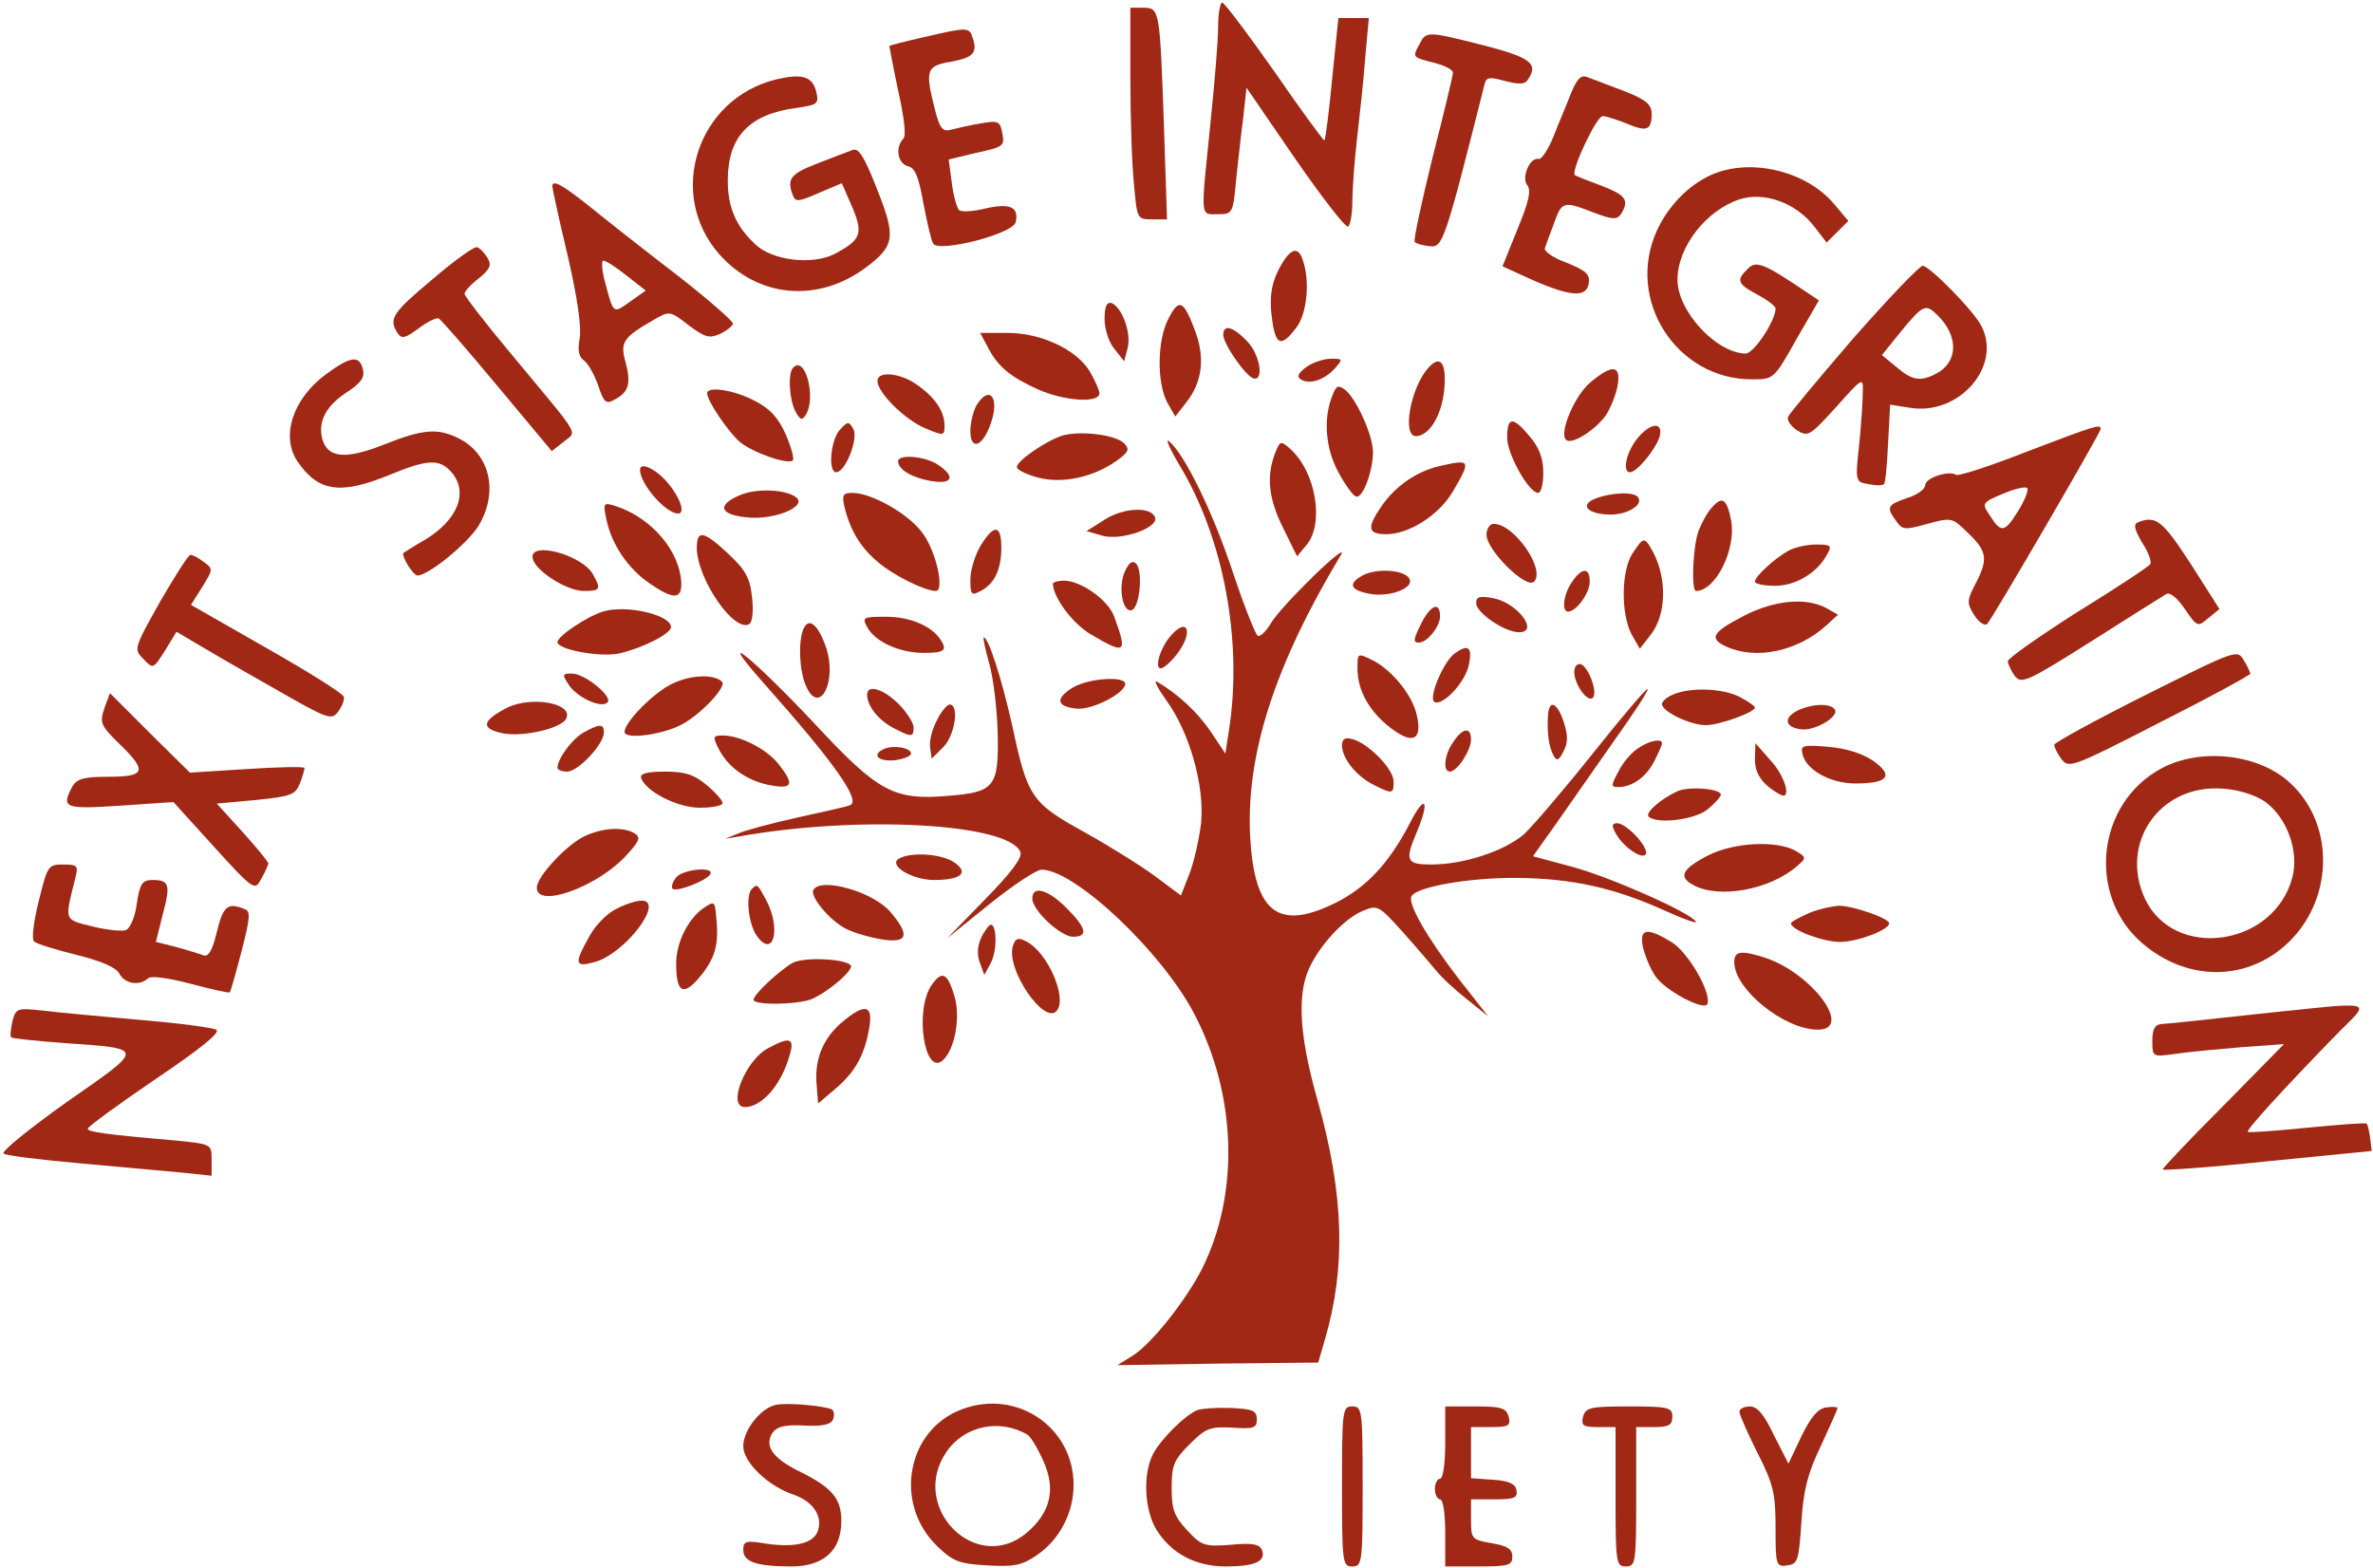 <svg width="613" height="405" viewBox="0 0 613 405" fill="none" xmlns="http://www.w3.org/2000/svg">
<g clip-path="url(#clip0_722_164)">
<path d="M314.667 6.933C314.667 10.533 313.733 21.733 312.667 31.999C310.133 56.799 310 55.333 314.533 55.333C318.4 55.333 318.533 55.199 319.333 46.266C319.867 41.333 320.667 33.999 321.2 29.999L322 22.666L334.533 40.932C341.467 50.932 347.6 58.932 348.267 58.532C348.8 58.133 349.333 55.333 349.333 52.266C349.333 49.066 349.867 41.866 350.533 35.999C351.2 30.133 352.267 20.666 352.667 14.932L353.6 4.666H349.6H345.733L344.133 20.266C343.333 28.799 342.4 35.999 342.133 36.266C342 36.532 336.133 28.532 329.333 18.666C322.4 8.799 316.267 0.666 315.733 0.666C315.2 0.666 314.667 3.466 314.667 6.933Z" fill="#A12815"/>
<path d="M292 20.266C292 30.399 292.4 42.666 292.933 47.599C293.733 56.533 293.733 56.666 297.6 56.666H301.467L300.667 32.266C299.6 2.533 299.6 1.999 295.333 1.999H292V20.266Z" fill="#A12815"/>
<path d="M238.667 9.6C233.867 10.666 229.867 11.733 229.733 11.866C229.733 11.866 230.667 17.066 232 23.333C233.6 30.533 234.133 35.066 233.333 35.866C231.2 38 231.867 42.266 234.533 42.933C236.4 43.333 237.333 45.733 238.533 52.533C239.467 57.333 240.533 62.133 241.067 62.933C242.533 65.333 261.867 60.4 262.4 57.333C263.2 53.466 260.933 52.4 254.533 53.866C251.333 54.666 248.267 54.8 247.733 54.266C247.2 53.733 246.267 50.533 245.867 47.2L245.067 41.2L252.267 39.466C259.067 38 259.6 37.733 258.933 34.533C258.4 31.333 257.867 31.066 253.467 31.866C250.8 32.266 247.467 33.066 245.867 33.466C243.467 34.133 242.8 33.333 241.467 28.133C238.933 18.133 239.333 17.066 245.333 16C251.333 14.933 252.533 13.733 251.333 10C250.4 6.933 250.133 6.933 238.667 9.6Z" fill="#A12815"/>
<path d="M366.667 11.465C364.8 14.799 364.8 14.799 370.667 16.265C373.2 16.932 375.333 17.999 375.333 18.799C375.333 19.465 372.933 29.465 370 40.932C367.2 52.399 365.067 62.132 365.467 62.532C365.867 62.932 367.6 63.465 369.333 63.599C372.667 63.999 373.2 62.665 383.333 22.399C383.867 19.865 384.4 19.732 388.8 20.932C392.533 21.865 394 21.865 394.8 20.399C397.467 16.399 395.2 14.799 383.333 11.732C368.533 7.999 368.4 7.999 366.667 11.465Z" fill="#A12815"/>
<path d="M200.4 20.533C180.133 25.6 172.133 50 185.733 65.6C195.733 76.933 211.2 78.4 223.733 69.067C231.2 63.467 231.467 61.2 226.533 48.8C223.2 40.267 221.733 38 220.133 38.8C218.933 39.2 214.8 40.8 211.067 42.267C204.133 44.933 203.2 46.267 204.8 50.4C205.467 52.267 206.267 52.133 211.467 49.867L217.467 47.333L220.133 53.467C223.067 60.4 222.4 62 215.6 65.6C209.867 68.533 199.6 67.333 195.2 63.2C190.133 58.533 188 53.6 188 46.666C188 35.333 193.467 29.466 205.867 27.866C211.333 27.067 211.6 26.8 210.8 23.466C209.733 19.733 207.2 18.933 200.4 20.533Z" fill="#A12815"/>
<path d="M405.867 23.999C404.8 26.799 402.667 31.732 401.333 35.199C400 38.532 398.267 41.199 397.467 41.066C395.2 40.532 392.933 45.866 394.533 47.866C395.6 49.199 394.933 52.132 392 59.199L388.133 68.799L395.733 72.266C405.733 76.666 409.867 76.932 410.4 73.199C410.8 70.799 409.6 69.866 404.667 67.866C401.333 66.666 398.8 64.932 399.067 64.132C399.333 63.332 400.4 60.399 401.467 57.599C403.467 51.999 403.867 51.866 411.733 54.932C416.667 56.799 417.733 56.799 418.8 55.199C420.933 51.732 420 50.399 413.733 47.999C410.133 46.666 407.067 45.466 406.8 45.199C405.733 44.266 412.4 29.999 414 29.999C414.933 29.999 417.733 30.932 420.4 31.999C425.467 34.132 426.667 33.599 426.667 29.332C426.667 27.066 425.2 25.732 419.733 23.599C415.867 22.132 411.6 20.532 410.267 19.999C408.533 19.199 407.467 20.132 405.867 23.999Z" fill="#A12815"/>
<path d="M442 45.2C436.134 47.867 430.934 53.2 428 59.6C419.867 77.467 433.067 98 452.534 98C458.134 98 458.267 98 464 87.733L469.867 77.6L466.667 75.467C455.6 68 453.6 67.2 451.467 69.467C448.4 72.4 448.8 73.333 454 76.133C456.534 77.467 458.667 79.067 458.667 79.733C458.667 82.8 453.067 91.333 450.934 91.333C443.334 91.2 433.334 80.4 433.334 72.267C433.334 63.733 440.8 54.267 449.467 51.467C455.734 49.467 464 52.4 468.667 58.533L471.867 62.667L474.667 59.867L477.467 57.067L473.867 52.8C466.667 44.133 452.134 40.667 442 45.2Z" fill="#A12815"/>
<path d="M142.667 48.133C142.667 48.533 144.4 56.666 146.667 66.133C149.2 77.066 150.267 84.799 149.734 87.466C149.2 90.533 149.467 92.133 150.934 93.2C152 93.999 153.6 96.933 154.534 99.6C156 103.999 156.534 104.533 158.8 103.199C162.4 101.333 163.067 99.066 161.6 93.6C160.134 88.4 160.934 87.2 168.8 82.666C172.934 80.266 173.067 80.266 177.867 83.999C182.134 87.2 183.2 87.466 186 86.266C187.867 85.333 189.334 84.133 189.334 83.6C189.334 82.933 182.934 77.333 175.067 71.2C167.067 65.066 157.067 57.2 152.8 53.733C145.334 47.733 142.667 46.266 142.667 48.133ZM161.867 71.2L166.8 75.066L162.667 77.999C158.267 81.066 158.534 81.333 156.134 72.266C155.467 69.6 155.334 67.333 155.867 67.333C156.534 67.333 159.2 69.066 161.867 71.2Z" fill="#A12815"/>
<path d="M111.734 72.133C101.2 80.933 100.4 82.4 102.667 86C103.734 87.6 104.534 87.466 108 84.933C110.267 83.2 112.667 82 113.334 82.266C113.867 82.533 120.667 90.266 128.4 99.6L142.534 116.533L145.6 114.133C149.067 111.2 150.534 113.733 132.4 91.867C125.6 83.733 120 76.533 120 75.867C120 75.333 121.6 73.466 123.734 71.867C126.667 69.466 127.067 68.4 125.867 66.533C125.067 65.2 123.867 64 123.2 63.867C122.534 63.6 117.334 67.333 111.734 72.133Z" fill="#A12815"/>
<path d="M331.467 67.6C328.4 72.533 327.733 76.533 328.667 82.933C329.6 89.333 331.067 89.733 334.933 84.533C337.6 81.066 338.4 72.799 336.667 67.6C335.6 63.866 333.867 63.866 331.467 67.6Z" fill="#A12815"/>
<path d="M478.8 87.332C469.867 97.732 462.267 106.799 461.867 107.732C461.6 108.665 462.667 110.132 464.267 111.199C467.067 112.932 467.6 112.532 474.267 105.199C481.2 97.465 481.334 97.332 481.2 101.332C481.2 103.465 480.8 109.599 480.267 114.932C479.2 124.399 479.334 124.532 482.667 125.065C484.534 125.465 486.267 125.465 486.667 125.065C487.067 124.799 487.467 119.999 487.734 114.532L488.267 104.532L493.334 105.332C506 107.465 517.2 94.665 511.867 84.265C509.867 80.265 498.4 68.665 496.667 68.665C495.867 68.665 487.867 77.065 478.8 87.332ZM500.534 81.465C506 86.799 505.867 93.599 500.134 96.532C496.134 98.665 493.867 98.265 489.867 94.799L486.134 91.732L491.2 85.465C496.8 78.665 497.467 78.399 500.534 81.465Z" fill="#A12815"/>
<path d="M285.333 82.399C285.333 84.932 286.4 88.399 287.867 90.132L290.4 93.332L291.333 89.732C292.267 85.865 289.733 79.199 287.067 78.265C285.867 77.999 285.333 79.332 285.333 82.399Z" fill="#A12815"/>
<path d="M301.867 82.266C298.933 87.733 298.8 98.666 301.467 103.866L303.6 107.6L306.4 104C310.667 98.666 311.333 92.266 308.667 85.333C305.733 77.466 304.533 77.066 301.867 82.266Z" fill="#A12815"/>
<path d="M316 86.533C316 88.8 321.6 96.933 323.733 97.733C326.667 98.666 325.467 91.333 322 88C318.4 84.266 316 83.733 316 86.533Z" fill="#A12815"/>
<path d="M255.2 89.734C257.734 94.667 260.934 97.334 268 100.534C274.8 103.6 284 104.267 284 101.6C284 100.8 282.8 98.134 281.467 95.867C278 90.267 268.934 86 260.267 86H253.2L255.2 89.734Z" fill="#A12815"/>
<path d="M84.4 96.533C75.6 102.933 72.4 112.799 76.934 119.333C82.267 127.066 88 127.866 100.667 122.666C110.267 118.666 113.467 118.533 116.4 121.733C121.2 126.933 118.4 134.266 109.734 139.466C106.934 141.066 104.534 142.666 104.267 142.799C103.467 143.333 106.667 148.666 107.867 148.666C110.667 148.666 120.8 140.399 123.6 135.866C128.8 127.199 126.667 117.466 118.667 113.333C113.2 110.533 109.334 110.799 99.334 114.799C89.2 118.799 84.534 118.399 83.2 113.199C82.134 108.799 84.267 104.666 90 101.066C93.334 98.799 94.267 97.466 93.734 95.333C92.8 91.733 90.667 91.999 84.4 96.533Z" fill="#A12815"/>
<path d="M337.467 94.8C335.334 96.4 334.934 97.333 336 98C338.267 99.466 342.134 98.133 344.8 95.2C346.934 92.8 346.934 92.666 343.867 92.666C342 92.666 339.2 93.6 337.467 94.8Z" fill="#A12815"/>
<path d="M368.934 95.066C364.4 100.133 362.134 112.666 365.734 112.666C369.2 112.666 372.4 107.333 373.067 100.799C373.734 93.733 372.134 91.466 368.934 95.066Z" fill="#A12815"/>
<path d="M204.934 94.933C203.467 96.267 203.867 103.2 205.467 106.267C206.667 108.533 207.2 108.667 208.134 107.2C210.934 102.8 208 91.733 204.934 94.933Z" fill="#A12815"/>
<path d="M410.8 98.8C406.8 102.133 402.667 111.867 404.533 113.6C405.867 115.067 412 111.2 414.8 107.333C416 105.467 417.467 102 417.867 99.6C418.8 94.267 416.533 94 410.8 98.8Z" fill="#A12815"/>
<path d="M226.667 98.4C226.667 101.466 233.867 108.533 239.067 110.666C243.867 112.666 244 112.666 244 109.733C243.867 106 241.334 102.4 236.4 99.066C232.134 96.266 226.667 95.866 226.667 98.4Z" fill="#A12815"/>
<path d="M344 102.665C341.867 108.399 342.4 115.865 345.733 121.999C347.467 125.199 349.467 127.999 350.267 128.265C352 128.932 354.667 121.732 354.667 116.799C354.667 112.532 350.533 103.332 347.6 100.799C345.6 99.332 345.2 99.465 344 102.665Z" fill="#A12815"/>
<path d="M182.667 101.599C182.667 103.599 188.267 111.732 191.067 114.132C194.4 116.932 203.6 120.132 204.8 118.932C205.2 118.532 204.4 115.466 202.934 112.132C200.934 107.732 198.8 105.466 194.8 103.466C189.467 100.666 182.667 99.732 182.667 101.599Z" fill="#A12815"/>
<path d="M252.267 104.667C251.467 106.133 250.667 109.067 250.667 111.333C250.667 116.667 254 115.333 256 109.2C258.267 102.667 255.6 99.333 252.267 104.667Z" fill="#A12815"/>
<path d="M216.934 111.067C214.534 113.733 213.867 122 216 122C218.4 122 221.867 113.2 220.4 110.8C219.334 108.8 218.934 108.8 216.934 111.067Z" fill="#A12815"/>
<path d="M389.333 113.065C389.333 117.332 394.933 127.332 397.333 127.332C398.133 127.332 398.667 124.932 398.667 122.132C398.667 118.399 397.6 115.599 395.2 112.799C390.8 107.465 389.333 107.599 389.333 113.065Z" fill="#A12815"/>
<path d="M422.8 113.467C420 117.067 419.067 122 421.067 122C422.8 122 427.6 116.267 428.667 112.933C429.867 108.8 426.267 109.067 422.8 113.467Z" fill="#A12815"/>
<path d="M523.6 116.665C514.133 120.399 505.867 123.065 505.333 122.665C503.333 121.465 497.333 123.465 497.333 125.332C497.333 126.399 495.2 127.865 492.667 128.665C487.467 130.399 487.2 131.065 489.867 134.665C491.467 136.932 492.133 136.932 497.867 135.332C503.733 133.732 504.267 133.732 507.467 136.799C513.2 142.132 513.733 143.999 510.667 150.132C508 155.199 508 155.732 510 158.932C511.2 160.799 512.667 161.732 513.333 161.199C514.8 159.599 542.667 111.732 542.667 110.799C542.667 109.465 541.067 109.999 523.6 116.665ZM521.333 131.999C517.867 137.599 516.933 137.732 514.133 133.332C511.867 129.999 511.867 129.865 517.6 127.465C520.8 126.132 523.467 125.599 523.733 126.132C524 126.799 522.933 129.465 521.333 131.999Z" fill="#A12815"/>
<path d="M274.4 112.533C270 113.999 262.667 119.066 262.667 120.666C262.667 121.333 265.067 122.533 268 123.333C274.267 125.066 282.4 123.333 288.4 119.066C291.6 116.799 291.867 115.999 290.4 114.533C288.134 112.266 278.934 111.199 274.4 112.533Z" fill="#A12815"/>
<path d="M304.667 120.133C316.134 139.066 321.067 165.733 317.467 188.666L316.534 194.666L312.8 189.066C309.467 184.133 304.4 179.333 298.934 176.133C297.867 175.466 298.934 177.599 301.2 180.799C307.334 189.199 311.2 203.066 310.267 212.666C309.734 216.933 308.4 222.933 307.2 225.866L305.067 231.333L298.8 226.666C295.467 224.133 287.2 218.933 280.534 215.199C266.267 207.333 265.467 206.133 261.333 186.799C258.667 175.066 255.333 164.666 254.133 164.666C253.867 164.666 254.533 167.866 255.6 171.599C256.667 175.466 257.6 183.599 257.733 189.599C258 203.333 256.933 204.666 244.8 205.599C230.933 206.799 226.8 204.533 210.8 187.333C194.667 170.133 183.867 161.333 197.333 176.533C215.467 196.933 222.533 206.933 219.6 207.999C218.8 208.399 212.533 209.733 206 211.199C199.333 212.666 192.4 214.533 190.667 215.333L187.333 216.666L190.667 216.133C221.6 210.533 260.667 212.666 263.6 220.133C264.134 221.599 261.067 225.599 254.533 232.266L244.667 242.399L255.733 233.466C261.733 228.666 267.734 224.666 269.067 224.666C277.6 224.666 300 245.733 308.4 261.733C319.467 282.666 320.267 308.266 310.534 327.733C306.4 335.866 297.734 346.799 292.934 349.999L288.667 352.666L314.667 352.266L340.534 351.999L342.267 345.999C347.734 327.333 347.2 308.666 340.4 284.399C336.134 269.466 335.2 259.333 337.334 252.399C339.2 246.133 346.534 237.599 352 235.333C355.867 233.733 356.134 233.866 362.267 240.666C365.734 244.533 369.6 249.066 370.934 250.666C372.267 252.399 375.867 255.733 378.934 258.133L384.4 262.533L376.667 252.666C368.4 241.866 363.467 233.199 364.667 231.466C366.134 229.066 379.734 226.666 392 226.799C406 226.933 417.067 229.333 430.267 235.333C434.934 237.466 438.4 238.666 438.134 238.133C436.667 235.733 416.134 226.666 406.4 223.999L396 221.199L401.6 213.333C404.667 208.933 411.467 199.199 416.8 191.599C422.134 184.133 426.134 177.999 425.6 177.999C425.067 177.999 418.667 185.599 411.334 194.799C404 203.999 396 213.333 393.734 215.466C388.667 219.866 378.134 223.333 369.734 223.333C363.334 223.333 362.8 222.399 366 214.933C369.467 206.666 368.134 204.933 364.267 212.533C358.8 223.066 352.934 229.333 344.8 233.333C330.134 240.533 324 235.733 322.934 215.999C321.867 194.799 329.334 171.733 346.4 143.333C347.6 141.466 344.4 143.866 339.467 148.666C334.534 153.466 329.467 158.933 328.267 161.066C327.067 163.066 325.6 164.533 324.934 164.266C324.4 164.133 321.467 156.799 318.534 147.999C313.334 132.266 306 117.333 302 113.999C300.934 113.066 302.134 115.866 304.667 120.133Z" fill="#A12815"/>
<path d="M329.333 117.199C327.067 123.199 327.733 129.066 331.6 136.666L335.067 143.732L337.6 140.666C342.133 135.066 339.867 121.866 333.333 115.999C330.8 113.732 330.667 113.866 329.333 117.199Z" fill="#A12815"/>
<path d="M232 119.199C232 121.332 235.733 123.465 240.533 124.265C246 125.199 246.933 123.199 242.4 120.132C239.2 117.865 232 117.199 232 119.199Z" fill="#A12815"/>
<path d="M371.334 120.533C365.6 122 360.267 125.733 356.667 131.067C353.067 136.4 353.334 138 358.134 138C364 138 371.734 133.067 375.334 126.933C380.134 118.667 380 118.533 371.334 120.533Z" fill="#A12815"/>
<path d="M165.333 121.333C165.333 125.066 172 132.666 175.2 132.666C177.067 132.666 175.733 128.533 172.533 124.799C169.6 121.199 165.333 119.199 165.333 121.333Z" fill="#A12815"/>
<path d="M190.934 128C184.8 130.667 186.134 133.2 193.867 133.733C200.4 134.133 208.134 130.933 205.867 128.667C203.467 126.4 195.334 126 190.934 128Z" fill="#A12815"/>
<path d="M218.133 130.933C219.6 136.933 222.267 141.466 226.8 145.199C230.8 148.666 238.933 152.666 241.733 152.666C244.133 152.666 241.733 141.999 238.133 137.466C234.533 132.666 225.067 127.333 220.267 127.333C217.733 127.333 217.467 127.866 218.133 130.933Z" fill="#A12815"/>
<path d="M412.133 128.799C408 130.399 410 132.799 415.733 132.932C420.133 133.066 424.533 130.532 423.2 128.532C422.267 126.932 416.267 127.199 412.133 128.799Z" fill="#A12815"/>
<path d="M442.267 131.066C441.067 132.266 439.6 135.066 438.8 137.066C437.333 140.933 436.8 152.666 438.133 152.666C443.2 152.666 448.533 141.866 447.2 134.533C446.133 128.933 444.933 127.999 442.267 131.066Z" fill="#A12815"/>
<path d="M156.667 134.266C158 140.666 162.267 146.933 167.733 150.666C173.733 154.8 176 154.933 176 150.933C175.867 142.533 168.267 133.6 158.8 130.666C155.867 129.733 155.733 130 156.667 134.266Z" fill="#A12815"/>
<path d="M285.334 134.266L280.667 137.2L284.8 138.4C289.6 139.733 299.2 136.4 298.4 133.733C297.467 130.8 290.267 131.066 285.334 134.266Z" fill="#A12815"/>
<path d="M552.267 134.933C551.067 135.466 551.334 136.666 553.334 140.133C554.934 142.533 555.867 145.066 555.467 145.733C555.2 146.266 546.8 151.866 536.8 158C526.934 164.266 518.8 170 518.667 170.8C518.667 171.466 519.467 173.2 520.4 174.533C522.134 176.8 523.467 176.266 540.134 165.733C550 159.466 558.667 154 559.6 153.466C560.534 152.933 562.4 154.4 564.4 157.333C567.6 162 567.734 162 570.4 159.733L573.334 157.333L565.867 145.6C558.667 134.533 556.934 133.066 552.267 134.933Z" fill="#A12815"/>
<path d="M384 138.133C384 142.133 394.267 152.267 396.267 150.267C399.333 147.2 391.2 135.333 385.867 135.333C384.8 135.333 384 136.667 384 138.133Z" fill="#A12815"/>
<path d="M253.334 140.933C251.867 143.333 250.667 147.333 250.667 149.733C250.667 153.599 250.934 153.999 253.334 152.666C256.934 150.799 258.667 147.066 258.667 141.466C258.667 135.466 256.8 135.333 253.334 140.933Z" fill="#A12815"/>
<path d="M180 141.599C180.133 149.733 189.733 163.599 193.6 161.199C194.4 160.666 194.667 157.599 194.267 154.266C193.733 149.199 192.533 147.199 188.133 143.066C181.733 137.066 180 136.799 180 141.599Z" fill="#A12815"/>
<path d="M421.734 142.933C418.8 147.333 418.667 158.533 421.467 163.866L423.6 167.6L426.4 164C430.4 158.933 430.667 149.866 427.2 142.933C424.8 138.533 424.667 138.533 421.734 142.933Z" fill="#A12815"/>
<path d="M462 142.265C458.4 144.265 453.333 148.932 453.333 150.265C453.333 150.799 455.6 151.332 458.533 151.332C463.867 151.332 469.467 147.999 472 143.199C473.333 140.932 472.933 140.665 469.067 140.665C466.667 140.665 463.467 141.465 462 142.265Z" fill="#A12815"/>
<path d="M137.6 144.266C138.267 147.466 146.4 152.666 150.8 152.666C155.067 152.666 155.333 152.266 153.2 148.399C150.4 143.333 136.667 139.599 137.6 144.266Z" fill="#A12815"/>
<path d="M41.333 155.466C34.533 167.599 34.533 167.733 37.067 170.266C39.6 172.933 39.6 172.799 42.667 167.999L45.6 163.199L50.533 166.133C53.2 167.733 62.133 172.933 70.4 177.599C84.8 185.866 85.6 186.133 87.333 183.866C88.4 182.399 89.067 180.666 88.8 179.999C88.667 179.199 79.733 173.599 68.933 167.466L49.333 156.266L52.267 151.599C55.067 147.066 55.067 146.933 52.667 145.199C51.333 144.133 49.733 143.333 49.2 143.333C48.667 143.333 45.2 148.799 41.333 155.466Z" fill="#A12815"/>
<path d="M290.533 147.733C288.8 151.733 290 158.4 292.4 157.6C294.4 156.933 295.333 147.467 293.467 145.6C292.533 144.667 291.6 145.333 290.533 147.733Z" fill="#A12815"/>
<path d="M351.733 148.799C348.267 150.799 348.8 152.399 353.467 153.333C358.933 154.533 366 151.733 363.867 149.199C362.133 147.066 355.067 146.799 351.733 148.799Z" fill="#A12815"/>
<path d="M406.133 150.267C403.867 153.467 403.333 158 405.067 158C407.2 158 410.667 153.2 410.667 150.267C410.667 146.533 408.667 146.533 406.133 150.267Z" fill="#A12815"/>
<path d="M272 150.8C272 154.266 277.2 161.333 282 164C290.8 169.2 291.333 168.8 287.733 159.066C286.133 154.933 279.2 150 274.8 150C273.333 150 272 150.4 272 150.8Z" fill="#A12815"/>
<path d="M381.333 155.865C381.333 158.265 388.667 163.332 392.4 163.332C397.733 163.332 392 155.732 385.733 154.532C382.133 153.865 381.333 154.132 381.333 155.865Z" fill="#A12815"/>
<path d="M450.534 159.067C442.267 163.333 441.334 164.933 446 167.067C453.6 170.533 464.4 168.267 471.734 161.6L474.8 158.8L471.734 157.067C466.534 154.267 458.267 155.067 450.534 159.067Z" fill="#A12815"/>
<path d="M155.733 157.999C151.467 159.332 144 164.399 144 165.865C144 167.865 155.2 169.865 160 168.799C165.867 167.465 173.333 163.732 173.333 161.999C173.333 158.799 161.6 156.132 155.733 157.999Z" fill="#A12815"/>
<path d="M367.334 160.667C365.067 165.2 364.934 166 366.534 166C368.667 166 372 161.867 372 159.2C372 155.467 369.734 156.133 367.334 160.667Z" fill="#A12815"/>
<path d="M224 161.999C226 165.733 232.267 168.666 238.667 168.666C244 168.666 244.8 167.999 242.933 165.199C240.533 161.599 234.933 159.333 228.933 159.333C222.933 159.333 222.667 159.466 224 161.999Z" fill="#A12815"/>
<path d="M207.467 162.666C206.134 166.133 206.534 173.6 208.267 177.333C211.734 185.066 216.4 175.866 213.334 167.066C211.2 161.066 208.8 159.333 207.467 162.666Z" fill="#A12815"/>
<path d="M302.4 164.266C299.734 167.333 298.134 172.666 299.867 172.666C300.534 172.666 302.4 171.066 303.867 169.199C308.4 163.466 306.934 159.066 302.4 164.266Z" fill="#A12815"/>
<path d="M375.6 168.933C372.8 171.2 368.934 180.267 370.534 181.333C372.667 182.533 378.667 176.133 379.467 171.6C380.4 167.067 379.2 166.267 375.6 168.933Z" fill="#A12815"/>
<path d="M554.4 179.465C541.334 185.998 530.667 191.865 530.667 192.399C530.667 193.065 531.467 194.665 532.534 196.132C534.4 198.532 535.334 198.265 557.867 186.665C570.8 180.132 581.334 174.398 581.334 173.998C581.2 173.598 580.534 171.998 579.6 170.532C578 167.732 577.6 167.865 554.4 179.465Z" fill="#A12815"/>
<path d="M350.667 172.666C350.667 178.4 353.734 183.866 359.334 188.133C364.934 192.4 367.467 191.2 366 184.8C364.934 179.733 359.734 173.2 354.534 170.533C350.667 168.666 350.667 168.666 350.667 172.666Z" fill="#A12815"/>
<path d="M406.667 173.599C406.667 176.799 410.134 181.599 411.467 180.266C412.8 178.932 410.4 172.399 408.4 171.599C407.334 171.332 406.667 172.266 406.667 173.599Z" fill="#A12815"/>
<path d="M146.933 176.933C149.2 180.267 155.333 183.067 156.933 181.467C158.4 180 151.067 174 147.733 174C145.2 174 145.2 174.267 146.933 176.933Z" fill="#A12815"/>
<path d="M173.867 176.533C169.067 178.667 161.333 186.533 161.333 189.067C161.333 191.2 171.733 189.733 176.533 186.933C181.467 184.133 187.733 177.333 186.533 176.133C184.533 174.133 178.667 174.267 173.867 176.533Z" fill="#A12815"/>
<path d="M276.934 177.733C272.534 180.533 272.934 182.533 278.134 183.066C282.134 183.466 290.667 179.066 290.667 176.666C290.667 174.533 280.934 175.2 276.934 177.733Z" fill="#A12815"/>
<path d="M224 179.466C224 182.399 226.933 185.999 230.667 187.999C235.467 190.532 236 190.532 236 187.866C236 186.799 234.267 183.999 232.133 181.866C228.267 177.999 224 176.666 224 179.466Z" fill="#A12815"/>
<path d="M432.4 179.332C430.667 179.999 429.333 181.199 429.333 181.865C429.333 183.865 436.667 187.332 440.667 187.332C444.133 187.332 453.333 183.999 453.333 182.799C453.333 182.399 451.6 181.199 449.333 179.999C445.067 177.865 437.067 177.465 432.4 179.332Z" fill="#A12815"/>
<path d="M26.933 183.066C25.733 186.666 26 187.466 30.8 192.133C38.133 199.2 37.6 200.666 28 200.666C21.6 200.666 19.867 201.2 18.667 203.2C15.733 208.8 16.667 209.066 31.067 208.133L44.8 207.2L55.2 218.666C65.6 230.133 65.867 230.133 67.467 227.066C68.4 225.466 69.2 223.6 69.333 223.066C69.333 222.666 66.267 218.933 62.667 214.933L56 207.6L66.133 206.666C75.2 205.733 76.267 205.333 77.467 202.4C78.133 200.666 78.667 198.8 78.667 198.4C78.667 198 72 198.133 63.867 198.666L49.067 199.6L38.667 189.333L28.4 179.066L26.933 183.066Z" fill="#A12815"/>
<path d="M130.8 182.932C124.4 186.265 124.134 188.265 130 189.465C135.2 190.399 144.534 188.265 146.134 185.865C148.667 181.732 137.2 179.599 130.8 182.932Z" fill="#A12815"/>
<path d="M242 186.133C240.8 188.4 240 191.467 240.267 193.067L240.667 196L243.733 192.933C246.667 190 247.867 182 245.333 182C244.667 182 243.067 183.867 242 186.133Z" fill="#A12815"/>
<path d="M399.867 184.932C399.6 189.465 400.134 193.065 401.334 195.198C402.134 196.665 402.667 196.532 403.867 194.132C405.067 191.865 405.067 190.132 404 186.665C402.267 181.332 400.134 180.532 399.867 184.932Z" fill="#A12815"/>
<path d="M464.267 183.6C460.667 185.466 461.067 187.866 465.2 188.4C468.667 188.933 475.067 185.2 474 183.333C472.934 181.6 468.134 181.733 464.267 183.6Z" fill="#A12815"/>
<path d="M150.8 189.199C147.867 190.799 144.133 195.865 144 198.265C144 198.932 145.2 199.332 146.533 199.332C149.333 199.332 156 192.265 156 189.199C156 186.932 154.933 186.932 150.8 189.199Z" fill="#A12815"/>
<path d="M375.467 191.599C373.067 194.932 372.667 199.332 374.534 199.332C376.4 199.332 380 193.865 380 191.065C380 187.732 377.867 187.999 375.467 191.599Z" fill="#A12815"/>
<path d="M185.867 193.867C188.4 198.533 193.467 202 199.467 202.933C204.8 203.867 205.2 202.533 201.067 197.333C198 193.467 191.2 190 186.667 190C184.133 190 184 190.267 185.867 193.867Z" fill="#A12815"/>
<path d="M346.667 192.533C346.667 195.866 350.267 200.4 354.667 202.666C359.734 205.2 360 205.2 360 201.866C360 198.666 353.467 192 349.334 190.933C347.467 190.4 346.667 190.933 346.667 192.533Z" fill="#A12815"/>
<path d="M422.933 193.465C421.333 194.532 419.067 197.199 418 199.465C416.133 202.932 416.133 203.332 418 203.332C421.6 203.332 425.2 200.799 427.333 196.665C428.4 194.532 429.333 192.532 429.333 191.999C429.333 190.665 425.867 191.332 422.933 193.465Z" fill="#A12815"/>
<path d="M228.4 193.467C225.067 194.933 226.8 196.8 231.067 196.4C233.333 196.133 235.333 195.333 235.333 194.667C235.333 193.2 230.933 192.4 228.4 193.467Z" fill="#A12815"/>
<path d="M453.333 196.134C453.333 199.867 455.2 202.667 459.733 205.2C462.933 207.067 461.333 200.667 457.333 196.4L453.467 192L453.333 196.134Z" fill="#A12815"/>
<path d="M465.6 194.665C466.4 198.798 472.667 202.398 479.333 202.398C487.733 202.398 489.333 200.398 483.867 196.532C481.067 194.665 477.067 193.332 472.267 192.932C465.867 192.398 465.067 192.532 465.6 194.665Z" fill="#A12815"/>
<path d="M558.533 198.4C541.6 207.333 538.933 231.333 553.467 243.733C564.667 253.333 579.6 253.6 590.133 244.4C602.8 233.333 603.467 213.333 591.733 202.4C583.733 194.8 568.667 193.067 558.533 198.4ZM585.067 207.067C590.8 211.2 594 220 592.133 226.8C587.333 244.533 561.733 248.133 554.133 232.267C547.333 217.733 558 202.533 574.133 203.733C578.4 204 582.4 205.333 585.067 207.067Z" fill="#A12815"/>
<path d="M165.6 200.933C166.8 204.533 175.067 208.666 180.8 208.666C184 208.666 186.667 208.133 186.667 207.466C186.667 206.799 184.8 204.666 182.533 202.799C179.333 200.133 177.067 199.333 171.733 199.333C167.067 199.333 165.333 199.866 165.6 200.933Z" fill="#A12815"/>
<path d="M433.334 204.399C428.934 206.399 424.934 209.999 425.867 210.932C427.867 212.932 437.2 211.866 440.8 209.332C442.667 207.866 444.4 205.999 444.534 205.332C444.667 203.732 436.267 203.066 433.334 204.399Z" fill="#A12815"/>
<path d="M417.334 215.2C419.2 218.8 424.534 222.4 425.2 220.533C425.734 218.667 420.134 212.667 417.734 212.667C416.4 212.667 416.267 213.333 417.334 215.2Z" fill="#A12815"/>
<path d="M151.334 215.866C146.667 217.866 138.667 226.399 138.667 229.333C138.667 234.666 153.734 229.333 161.334 221.466C165.2 217.333 165.6 216.399 164 215.333C161.2 213.599 156.134 213.733 151.334 215.866Z" fill="#A12815"/>
<path d="M441.333 220.934C434.4 224.534 433.467 226.534 437.467 228.667C444.133 232.267 457.333 229.867 464.4 223.6C466.667 221.6 466.667 221.467 463.733 219.734C458.8 217.067 448 217.6 441.333 220.934Z" fill="#A12815"/>
<path d="M232.133 221.865C229.467 223.599 235.6 227.332 241.333 227.332C248.267 227.332 250.4 225.465 246.533 222.799C243.2 220.532 235.2 219.999 232.133 221.865Z" fill="#A12815"/>
<path d="M10 232.799C8.667 238.133 8.134 242.666 8.8 243.199C9.467 243.866 14.4 245.333 19.733 246.666C26.134 248.266 29.867 249.866 30.8 251.466C32.133 254.133 36 254.799 38.133 252.799C38.8 251.999 43.067 252.533 49.2 254.133C54.533 255.599 59.2 256.533 59.334 256.399C59.6 256.133 60.934 251.333 62.4 245.733C64.667 236.933 64.8 235.333 63.067 234.799C58.8 233.066 57.6 234.133 56 240.799C54.934 245.333 53.867 247.333 52.533 246.799C51.6 246.399 48.4 245.466 45.6 244.666L40.267 243.333L42 236.399C44.133 228.533 43.733 227.333 39.467 227.333C36.8 227.333 36.133 228.133 35.334 233.466C34.934 236.799 33.6 239.866 32.533 240.266C31.6 240.666 27.6 240.266 23.867 239.333C16.4 237.466 16.667 237.999 19.467 226.799C20.267 223.599 20 223.333 16.267 223.333C12.4 223.333 12.267 223.733 10 232.799Z" fill="#A12815"/>
<path d="M174.667 226.667C173.734 227.867 173.334 229.067 173.734 229.6C174.667 230.533 182.4 227.6 183.467 225.867C184.667 223.733 176.4 224.533 174.667 226.667Z" fill="#A12815"/>
<path d="M194.267 229.6C192.533 231.2 193.333 238.667 195.467 241.734C199.733 247.734 201.867 240.134 198 232.667C195.733 228.4 195.6 228.267 194.267 229.6Z" fill="#A12815"/>
<path d="M210.133 229.866C209.067 231.466 214.267 237.733 218.4 239.866C220.4 240.933 224.533 242.133 227.733 242.666C234.4 243.733 235.2 241.733 230.133 235.733C225.733 230.399 212.133 226.533 210.133 229.866Z" fill="#A12815"/>
<path d="M266.667 232.133C266.667 235.2 274 242 277.2 242C281.2 242 280.667 239.733 275.467 234.533C270.667 229.733 266.667 228.667 266.667 232.133Z" fill="#A12815"/>
<path d="M159.2 234.799C156.933 235.866 153.733 239.066 152.267 241.866C148.267 248.933 148.4 249.999 153.6 248.533C161.467 246.399 171.867 232.666 165.733 232.666C164.4 232.666 161.467 233.599 159.2 234.799Z" fill="#A12815"/>
<path d="M181.6 234.666C177.6 237.599 174.667 243.599 174.667 248.932C174.667 256.266 176.4 257.466 180.534 252.666C184.667 247.732 185.734 244.266 185.067 237.466C184.667 232.666 184.667 232.666 181.6 234.666Z" fill="#A12815"/>
<path d="M467.067 235.999C464.667 237.065 462.667 238.132 462.667 238.532C462.667 240.265 470.934 243.332 475.334 243.332C479.734 243.332 488 240.265 488 238.532C488 237.199 478.667 233.999 475.067 233.999C473.067 234.132 469.334 234.932 467.067 235.999Z" fill="#A12815"/>
<path d="M255.2 239.465C252.667 242.665 252 245.865 253.2 248.932L254.267 251.865L255.867 248.932C258 245.065 257.333 236.665 255.2 239.465Z" fill="#A12815"/>
<path d="M424.4 244.666C424.934 246.799 426.267 250.266 427.6 252.133C430 255.866 440.4 261.333 441.067 259.333C442.134 256.399 436 245.866 431.734 243.333C425.334 239.466 423.467 239.866 424.4 244.666Z" fill="#A12815"/>
<path d="M261.734 244.132C259.467 250.132 270.267 265.732 273.2 260.798C275.467 257.198 270.534 246.132 265.334 243.332C263.2 242.132 262.4 242.265 261.734 244.132Z" fill="#A12815"/>
<path d="M448 248.533C448 255.6 460.933 266 469.6 266C478.8 266 468.267 251.6 456.133 247.467C449.867 245.467 448 245.6 448 248.533Z" fill="#A12815"/>
<path d="M204.667 248.799C201.067 250.932 194.667 256.932 194.667 258.265C194.667 259.732 205.734 259.599 209.6 258.132C214 256.265 220.8 250.399 219.734 249.332C218 247.599 207.334 247.199 204.667 248.799Z" fill="#A12815"/>
<path d="M240.534 254.666C236.267 261.199 238.8 277.866 243.467 273.999C246.534 271.333 248.134 263.333 246.667 257.733C244.8 251.199 243.334 250.533 240.534 254.666Z" fill="#A12815"/>
<path d="M582.667 262C570.533 263.333 559.6 264.533 558.4 264.533C556.667 264.666 556 265.866 556 268.8C556 273.066 556 273.066 561.867 272.266C565.2 271.733 572.8 271.066 578.933 270.533L590 269.733L574.4 285.6C565.733 294.266 558.667 301.733 558.667 302.133C558.667 302.4 570.8 301.6 585.733 300L612.667 297.333L612.267 294C612 292.133 611.6 290.4 611.333 290.266C611.067 290 604.133 290.533 596 291.333C587.867 292.133 580.933 292.666 580.667 292.4C580.133 292 589.467 281.733 603.867 266.933C612.533 258.133 614.8 258.666 582.667 262Z" fill="#A12815"/>
<path d="M3.2 263.866C2.8 265.866 2.533 267.732 2.933 267.999C3.2 268.266 9.467 268.932 16.667 269.466C37.6 270.932 37.6 270.532 17.467 284.532C7.733 291.466 0.267 297.466 0.933 297.999C1.467 298.532 10.4 299.599 20.667 300.532C30.933 301.466 42.8 302.532 47.067 302.932L54.667 303.732V299.599C54.667 295.599 54.667 295.599 45.733 294.666C27.067 293.066 22.667 292.399 22.667 291.599C22.667 291.066 30.534 285.332 40.133 278.799C52 270.799 57.067 266.666 55.867 265.999C54.8 265.466 45.867 264.266 36 263.466C26.134 262.532 14.934 261.599 11.067 261.066C4.4 260.399 4.133 260.399 3.2 263.866Z" fill="#A12815"/>
<path d="M217.6 264C212.667 268.133 210.4 273.6 210.934 280L211.334 285.066L215.734 281.333C220.8 277.066 223.334 272.666 224.534 265.6C225.6 259.6 223.467 259.066 217.6 264Z" fill="#A12815"/>
<path d="M198.4 270.8C192.534 273.867 187.734 286 192.4 286C196.8 286 201.867 280.267 204 272.533C205.334 268.133 204 267.733 198.4 270.8Z" fill="#A12815"/>
<path d="M200.4 362.933C196.533 363.733 192 369.466 192 373.599C192 377.733 198.4 383.866 204.667 385.999C209.867 387.733 212.533 391.466 211.333 395.333C210.267 398.666 205.6 399.866 198 398.799C192.667 397.866 192 398.133 192 400.399C192 403.466 195.333 404.666 204.4 404.666C212.8 404.666 217.333 400.533 217.333 392.933C217.333 387.066 214.933 384.266 206.267 379.999C199.6 376.666 197.467 373.599 199.467 370.266C200.667 368.533 202.667 367.999 207.733 368.266C212.533 368.533 214.667 367.999 215.2 366.666C215.6 365.599 215.467 364.533 214.933 364.133C213.2 363.199 203.333 362.266 200.4 362.933Z" fill="#A12815"/>
<path d="M248.667 363.999C234.267 369.199 230.667 388.399 242.134 399.465C246.134 403.332 247.734 403.999 255.067 404.399C262 404.799 264 404.399 267.867 401.732C273.734 397.732 277.334 390.799 277.334 383.599C277.334 368.799 262.8 358.799 248.667 363.999ZM265.467 370.665C266.267 371.199 268.134 374.265 269.6 377.599C272.8 384.799 271.334 390.799 265.2 395.999C252.134 406.932 234.8 389.465 244.4 375.199C249.067 368.265 258.267 366.399 265.467 370.665Z" fill="#A12815"/>
<path d="M309.333 364.266C306.267 365.466 300 371.599 297.867 375.599C295.2 380.799 295.6 389.866 298.667 395.066C302.533 401.333 308.8 404.666 316.667 404.666C324.267 404.666 327.067 403.333 326 400.399C325.333 398.933 323.6 398.533 318 399.066C311.2 399.599 310.4 399.333 306.667 395.333C303.333 391.733 302.667 389.999 302.667 384.399C302.667 378.533 303.2 377.199 307.333 373.066C311.467 368.933 312.533 368.533 318.267 368.799C323.867 369.199 324.667 368.933 324.667 366.666C324.667 364.399 323.6 363.999 318 363.733C314.4 363.599 310.4 363.866 309.333 364.266Z" fill="#A12815"/>
<path d="M346.667 383.999C346.667 403.733 346.8 404.666 349.334 404.666C351.867 404.666 352 403.733 352 383.999C352 364.266 351.867 363.333 349.334 363.333C346.8 363.333 346.667 364.266 346.667 383.999Z" fill="#A12815"/>
<path d="M373.334 372.666C373.334 377.999 372.8 381.999 372 381.999C371.334 381.999 370.667 383.199 370.667 384.666C370.667 386.133 371.334 387.333 372 387.333C372.8 387.333 373.334 391.066 373.334 395.999V404.666H382C389.6 404.666 390.667 404.399 390.667 402.133C390.667 400.133 389.334 399.333 385.334 398.666C380.134 397.733 380 397.599 380 392.533V387.333H386.134C391.2 387.333 392.134 386.933 391.734 384.933C391.467 383.333 389.734 382.533 385.6 382.266L380 381.866V375.199V368.666H385.2C389.734 368.666 390.267 368.266 389.734 365.999C389.067 363.733 387.867 363.333 381.2 363.333H373.334V372.666Z" fill="#A12815"/>
<path d="M408.934 365.999C408.4 368.266 408.934 368.666 412.8 368.666H417.334V386.666C417.334 403.733 417.467 404.666 420 404.666C422.534 404.666 422.667 403.733 422.667 386.666V368.666H427.334C431.067 368.666 432 368.133 432 365.999C432 363.599 431.067 363.333 420.8 363.333C410.8 363.333 409.6 363.599 408.934 365.999Z" fill="#A12815"/>
<path d="M449.333 364.665C449.333 365.465 451.467 370.265 454 375.332C458.133 383.465 458.667 385.865 458.667 394.665C458.667 404.399 458.8 404.799 461.733 404.399C464.4 403.999 464.667 403.199 465.333 393.332C465.867 384.932 466.933 380.665 470.4 373.465C472.667 368.532 474.667 364.132 474.667 363.732C474.667 363.465 473.333 363.332 471.733 363.599C469.6 363.865 467.733 366.132 465.333 371.065L462 378.132L458.267 370.799C455.733 365.465 454 363.332 452 363.332C450.533 363.332 449.333 363.999 449.333 364.665Z" fill="#A12815"/>
</g>
<defs>
<clipPath id="clip0_722_164">
<rect width="613" height="405" fill="white"/>
</clipPath>
</defs>
</svg>

